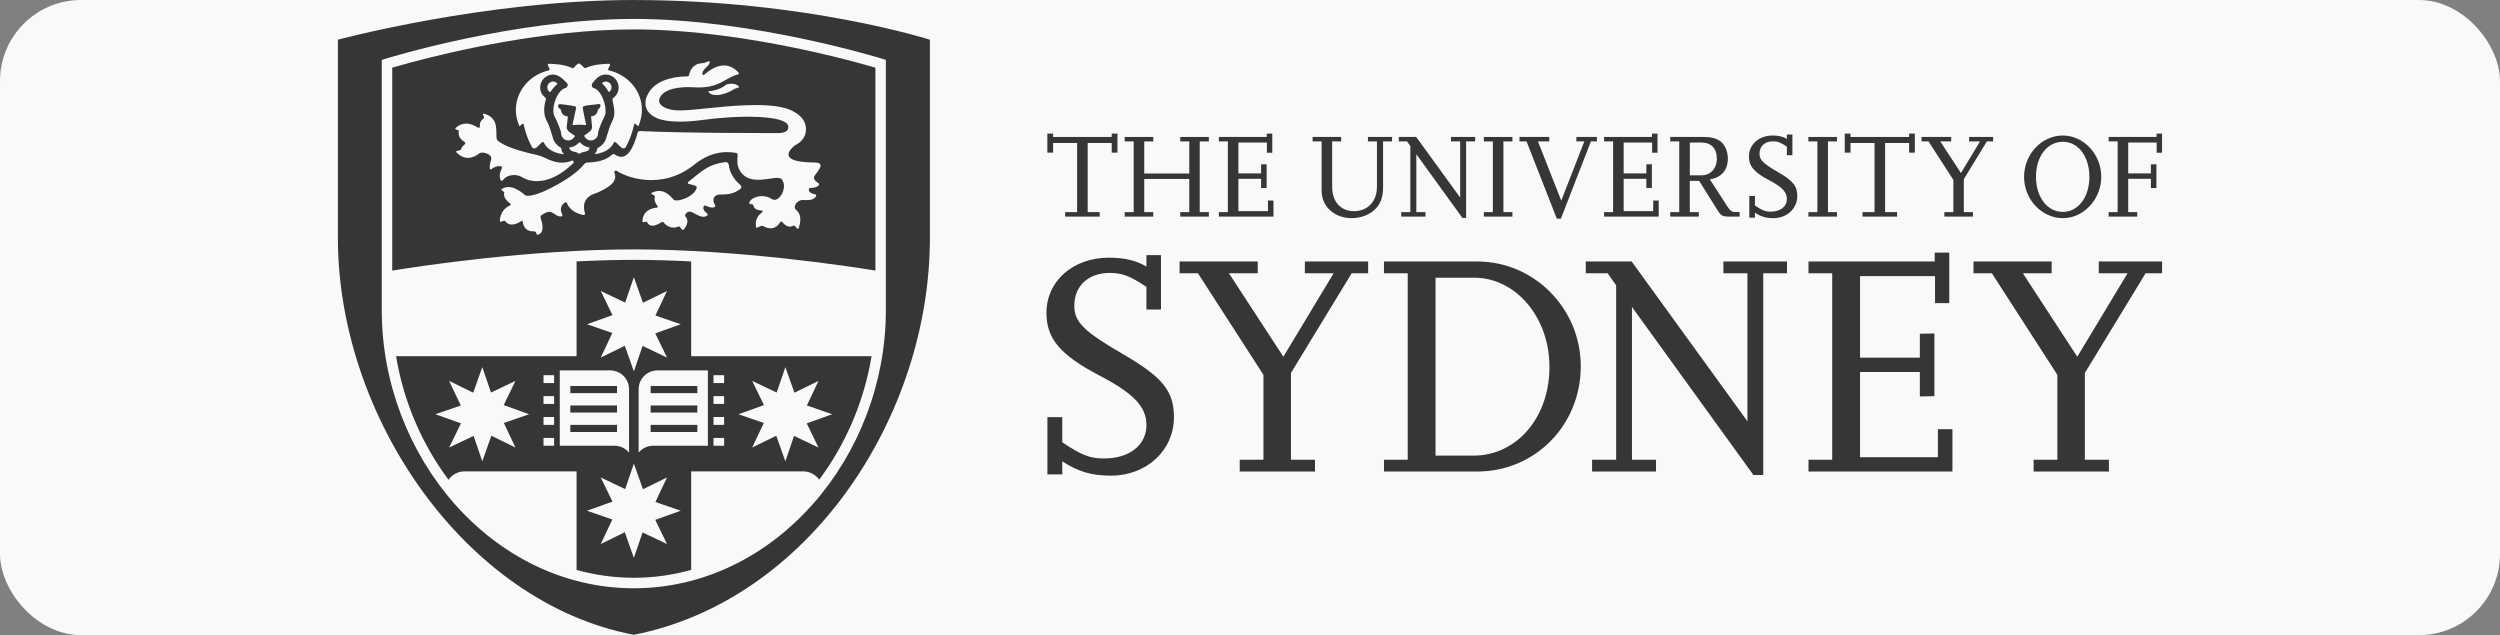 <svg width="370" height="94" viewBox="0 0 370 94" fill="none" xmlns="http://www.w3.org/2000/svg">
<rect x="0" y="0" width="370" height="94" fill="#808080" stroke="none"/>
<rect width="370" height="94" rx="12" fill="#F9F9F9"/>
<g clip-path="url(#clip0_5092_39531)">
<path d="M162.755 32.057H157.638V31.396H159.414V21.163H155.861V22.591H155.008V19.77H155.861V20.27H164.532V19.77H165.385V22.591H164.532V21.163H160.978V31.396H162.755V32.057Z" fill="#363636"/>
<path d="M178.908 32.057H174.679V31.396H176.012V26.485H169.349V31.396H170.682V32.057H166.453V31.396H167.786V20.931H166.453V20.27H170.682V20.931H169.349V25.681H176.012V20.931H174.679V20.27H178.908V20.931H177.558V31.396H178.908V32.057Z" fill="#363636"/>
<path d="M188.475 32.057H180.391V31.396H181.724V20.931H180.391V20.27H187.479V19.77H188.297V22.609H187.498V21.091H183.287V25.663H186.645V24.324L187.462 24.306V27.824L186.645 27.841V26.466H183.287V31.252H187.657V29.68H188.475V32.057Z" fill="#363636"/>
<path d="M206.028 20.931H204.695V27.735C204.695 29.645 204.019 30.878 202.545 31.682C201.799 32.074 200.946 32.288 200.076 32.288C197.5 32.288 195.599 30.574 195.599 28.234V20.93H194.266V20.269H198.495V20.93H197.162V27.681C197.162 29.842 198.423 31.253 200.395 31.253C202.421 31.253 203.788 29.806 203.788 27.663V20.93H202.455V20.269H206.027V20.931H206.028Z" fill="#363636"/>
<path d="M216.991 32.254H216.44L209.617 22.824V31.396H210.968V32.057H207.379V31.396H208.729V21.609L208.249 20.93H207.023V20.269H209.6L216.103 29.235V20.93H214.75V20.269H218.322V20.93H216.989V32.254H216.991Z" fill="#363636"/>
<path d="M223.839 32.057H219.609V31.396H220.943V20.931H219.609V20.27H223.839V20.931H222.506V31.396H223.839V32.057Z" fill="#363636"/>
<path d="M231.011 32.361H230.408L225.931 20.931H224.883V20.27H229.289V20.931H227.619L231.066 29.7L234.478 20.931H233.304V20.27H236.342V20.931H235.454L231.014 32.361H231.011Z" fill="#363636"/>
<path d="M245.49 32.057H237.406V31.396H238.739V20.931H237.406V20.27H244.495V19.77H245.312V22.609H244.513V21.091H240.302V25.663H243.66V24.324L244.478 24.306V27.824L243.66 27.841V26.466H240.302V31.252H244.674V29.68H245.49V32.057Z" fill="#363636"/>
<path d="M257.464 32.057H255.954C254.906 32.057 254.71 31.95 254.124 31.003L251.477 26.771H250.091V31.396H251.425V32.057H247.195V31.396H248.528V20.931H247.195V20.27H252.135C253.857 20.27 254.835 20.753 255.367 21.86C255.599 22.343 255.723 22.878 255.723 23.45C255.723 25.182 254.764 26.289 253.058 26.539L255.617 30.503C256.043 31.163 256.328 31.378 256.772 31.378H257.464V32.057ZM250.094 25.949H251.8C253.15 25.949 254.092 24.949 254.092 23.484C254.092 21.948 253.257 21.091 251.764 21.091H250.094V25.949Z" fill="#363636"/>
<path d="M259.732 32.217H258.897V29.003H259.732V30.413C260.816 31.146 261.296 31.325 262.076 31.325C263.498 31.325 264.457 30.575 264.457 29.45C264.457 28.431 263.765 27.682 261.846 26.681C259.607 25.503 258.844 24.61 258.844 23.145C258.844 21.377 260.335 20.056 262.343 20.056C263.232 20.056 263.889 20.216 264.457 20.556V19.913H265.275V22.967H264.457V21.699C263.55 21.091 263.107 20.913 262.395 20.913C261.187 20.913 260.406 21.645 260.406 22.753C260.406 23.663 260.922 24.181 263.143 25.467C265.363 26.753 266.003 27.539 266.003 29.003C266.003 30.86 264.476 32.288 262.468 32.288C261.349 32.288 260.62 32.056 259.732 31.485V32.217Z" fill="#363636"/>
<path d="M271.87 32.057H267.641V31.396H268.974V20.931H267.641V20.27H271.87V20.931H270.537V31.396H271.87V32.057Z" fill="#363636"/>
<path d="M280.771 32.057H275.654V31.396H277.43V21.163H273.876V22.591H273.023V19.77H273.876V20.27H282.547V19.77H283.4V22.591H282.547V21.163H278.994V31.396H280.771V32.057Z" fill="#363636"/>
<path d="M291.994 32.057H287.766V31.396H289.099V26.628L285.421 20.931H284.391V20.27H288.778V20.931H287.162L290.218 25.61L293.043 20.931H291.426V20.27H294.981V20.931H294.056L290.645 26.521V31.396H291.994V32.057Z" fill="#363636"/>
<path d="M299.562 26.182C299.562 22.824 302.157 20.056 305.301 20.056C308.393 20.056 310.987 22.842 310.987 26.164C310.987 29.485 308.393 32.289 305.301 32.289C302.177 32.289 299.562 29.503 299.562 26.182ZM301.324 26.164C301.324 29.182 302.995 31.361 305.304 31.361C307.578 31.361 309.23 29.165 309.23 26.164C309.23 23.163 307.578 20.985 305.321 20.985C302.995 20.985 301.326 23.127 301.326 26.164H301.324Z" fill="#363636"/>
<path d="M316.307 32.057H312.078V31.396H313.411V20.931H312.078V20.27H319.167V19.77H319.984V22.609H319.185V21.091H314.974V25.663H318.332V24.324L319.15 24.306V27.824L318.332 27.841V26.466H314.974V31.396H316.307V32.057Z" fill="#363636"/>
<path d="M157.216 70.209H155.016V61.736H157.216V65.454C160.072 67.384 161.336 67.855 163.396 67.855C167.143 67.855 169.672 65.879 169.672 62.913C169.672 60.231 167.844 58.254 162.788 55.618C156.889 52.512 154.875 50.156 154.875 46.278C154.875 41.618 158.808 38.135 164.099 38.135C166.44 38.135 168.173 38.559 169.672 39.453V37.759H171.825V45.807H169.672V42.465C167.283 40.865 166.113 40.395 164.24 40.395C161.056 40.395 158.997 42.325 158.997 45.242C158.997 47.644 160.354 49.019 166.206 52.418C172.059 55.807 173.745 57.878 173.745 61.736C173.745 66.632 169.718 70.397 164.427 70.397C161.477 70.397 159.557 69.785 157.217 68.28V70.209H157.216Z" fill="#363636"/>
<path d="M194.623 69.786H183.479V68.045H186.991V55.478L177.294 40.441H174.578V38.7H186.143V40.441H181.883L189.936 52.795L197.381 40.441H193.12V38.7H202.485V40.441H200.05L191.061 55.196V68.044H194.619V69.786H194.623Z" fill="#363636"/>
<path d="M204.829 69.786V68.045H208.341V40.441H204.829V38.7H218.641C227.07 38.7 233.953 45.666 233.953 54.208C233.953 62.915 227.211 69.786 218.595 69.786H204.828H204.829ZM212.459 67.432H218.079C224.493 67.432 229.363 61.737 229.316 54.254C229.316 46.983 224.352 41.1 218.171 41.1H212.459V67.432Z" fill="#363636"/>
<path d="M260.961 70.303H259.51L241.53 45.43V68.044H245.089V69.785H235.631V68.044H239.19V42.23L237.926 40.441H234.695V38.7H241.484L258.62 62.349V40.441H255.062V38.7H264.473V40.441H260.961V70.303Z" fill="#363636"/>
<path d="M288.96 69.785H267.656V68.044H271.168V40.441H267.656V38.7H286.338V37.382H288.492V44.866H286.385V40.865H275.288V52.936H284.137V49.398L286.291 49.351V58.631L284.137 58.678V55.053H275.288V67.667H286.806V63.526H288.96V69.785Z" fill="#363636"/>
<path d="M312.123 69.786H300.979V68.045H304.491V55.478L294.794 40.441H292.078V38.7H303.643V40.441H299.383L307.436 52.795L314.881 40.441H310.62V38.7H319.985V40.441H317.55L308.561 55.196V68.044H312.119V69.786H312.123Z" fill="#363636"/>
<path d="M96.295 61.056H103.203V60.004H96.295V61.056ZM96.295 63.932H103.203V62.882H96.295V63.932ZM96.295 58.182H103.203V57.13H96.295V58.182ZM91.319 60.005H84.408V61.057H91.319V60.005ZM91.319 62.882H84.408V63.932H91.319V62.882ZM91.319 57.13H84.408V58.182H91.319V57.13ZM102.293 38.691C99.488 38.547 96.632 38.461 93.805 38.461C90.986 38.461 88.134 38.547 85.333 38.689V52.717H58.617C59.731 59.446 62.458 65.752 66.381 70.999C66.91 70.251 67.775 69.763 68.758 69.763H85.333V84.352C88.042 85.101 90.872 85.512 93.799 85.512V85.631H93.812V85.512C96.746 85.512 99.581 85.1 102.293 84.347V69.763H118.871C119.846 69.763 120.709 70.246 121.241 70.988C125.157 65.744 127.882 59.44 128.994 52.717H102.293V38.691ZM88.913 43.065L92.524 44.786L93.815 41.021L95.157 44.808L98.718 43.065L97 46.694L100.75 47.99L96.981 49.34L98.718 52.919L95.106 51.198L93.814 54.96L92.469 51.175L88.913 52.919L90.624 49.283L86.877 47.989L90.647 46.639L88.913 43.065ZM76.286 66.233L72.722 64.489L71.379 68.274L70.095 64.511L66.472 66.233L68.218 62.656L64.447 61.308L68.193 60.01L66.473 56.374L70.037 58.119L71.38 54.337L72.669 58.097L76.287 56.373L74.55 59.955L78.315 61.307L74.569 62.597L76.286 66.233ZM82.01 65.967H80.441V64.811H82.01V65.967ZM82.01 62.879H80.441V61.715H82.01V62.879ZM82.01 59.782H80.441V58.627H82.01V59.782ZM82.01 56.693H80.441V55.532H82.01V56.693ZM82.847 65.973V54.819H89.84C89.973 54.8 90.129 54.819 90.269 54.819C91.868 54.819 93.096 56.055 93.096 57.632V66.977C92.576 66.358 91.794 65.967 90.921 65.967C90.807 65.967 85.036 65.971 82.847 65.973ZM98.716 80.519L95.102 78.796L93.814 82.569L92.469 78.77L88.909 80.519L90.626 76.887L86.878 75.589L90.646 74.237L88.909 70.662L92.521 72.385L93.814 68.623L95.159 72.408L98.715 70.662L97.002 74.295L100.75 75.589L96.981 76.941L98.716 80.519ZM111.326 56.374L114.948 58.098L116.233 54.338L117.579 58.12L121.138 56.375L119.422 60.01L123.168 61.308L119.396 62.656L121.138 66.233L117.519 64.511L116.233 68.274L114.888 64.489L111.326 66.233L113.045 62.598L109.298 61.308L113.063 59.956L111.326 56.374ZM105.599 55.532H107.17V56.693H105.599V55.532ZM105.599 58.627H107.17V59.782H105.599V58.627ZM105.599 61.715H107.17V62.878H105.599V61.715ZM105.599 64.811H107.17V65.967H105.599V64.811ZM104.767 54.819V65.973C102.577 65.971 96.806 65.967 96.694 65.967C95.82 65.967 95.041 66.358 94.519 66.977V57.632C94.519 56.056 95.748 54.819 97.344 54.819C97.483 54.819 97.64 54.8 97.775 54.819H104.767ZM118.538 7.267C111.647 5.807 102.554 4.354 93.805 4.354C80.678 4.35 66.794 7.632 60.697 9.273C59.481 9.599 58.577 9.861 58.049 10.015V40.044C62 39.404 78.328 36.912 93.805 36.91C109.283 36.912 125.606 39.403 129.562 40.044V10.015C129.031 9.861 128.128 9.599 126.912 9.273C124.877 8.727 121.983 7.999 118.538 7.267ZM81.199 10.423C81.739 10.298 80.574 9.398 81.335 9.44C81.832 9.467 83.464 9.473 84.701 10.08C84.936 10.179 85.081 9.73 85.55 9.428C85.588 9.405 85.7 9.361 85.783 9.426C86.27 9.728 86.442 10.167 86.678 10.066C87.905 9.474 89.524 9.474 90.013 9.441C90.803 9.392 89.611 10.299 90.151 10.424C92.939 11.074 95.007 13.449 95.007 16.279C95.007 17.098 94.807 17.862 94.53 18.576C94.378 18.958 93.979 17.866 93.833 18.503C93.559 19.657 93.28 20.523 92.674 21.672C92.095 22.751 91.139 20.488 90.841 21.129C90.302 22.269 89.04 22.662 88.157 22.798C88.056 22.809 87.962 22.796 88.083 22.68C88.129 22.636 88.342 22.438 88.4 22.034C88.408 21.99 88.382 21.927 88.476 21.885C89.141 21.566 89.643 20.946 89.791 20.197C90.003 19.501 90.283 18.511 90.623 17.898C91.378 16.547 90.46 14.911 90.696 14.547C91.214 14.209 91.558 13.619 91.558 12.947C91.558 11.889 90.699 11.032 89.655 11.032C89.085 11.032 88.576 11.284 88.234 11.678L88.179 11.729C88.004 11.914 87.835 12.105 87.685 12.308C87.512 12.531 87.55 12.934 87.85 13.016C89.148 13.356 89.997 16.294 89.465 17.247C89.229 17.671 88.513 19.253 88.513 19.713C88.513 20.306 88.038 20.785 87.45 20.785C87 20.785 86.62 20.504 86.46 20.087C86.46 20.087 86.479 20.053 86.481 20.042C86.842 19.816 87.633 19.339 87.633 18.843L87.475 17.233C88.121 17.155 88.421 16.802 88.5 16.187C88.557 16.147 88.615 16.103 88.666 16.059C88.882 15.861 89.027 15.324 88.564 15.4C87.904 15.524 87.158 15.5 86.436 15.702C86.34 15.727 86.269 15.815 86.251 15.908C86.221 16.048 86.645 17.992 86.738 18.423C86.746 18.473 86.713 18.502 86.689 18.502C86.398 18.478 85.871 18.452 85.743 18.452C85.617 18.454 85.105 18.481 84.799 18.507C84.768 18.509 84.725 18.469 84.736 18.429C84.833 17.97 85.257 16.036 85.257 16.036C85.268 15.956 85.257 15.87 85.211 15.805C85.072 15.621 83.185 15.459 82.932 15.41C82.823 15.39 82.717 15.431 82.649 15.522C82.463 15.788 82.79 16.086 82.999 16.212C83.08 16.809 83.392 17.155 84.018 17.233C84.026 17.243 84.038 17.26 84.045 17.264C84.026 17.369 83.866 18.86 83.866 18.869C83.866 19.385 84.647 19.82 85.032 20.047C85.054 20.074 85.082 20.107 85.087 20.144C84.901 20.517 84.533 20.785 84.109 20.785C83.519 20.785 83.045 20.306 83.045 19.714C83.045 19.334 82.34 17.68 82.074 17.231C81.51 16.25 82.35 13.359 83.698 13.019C83.99 12.948 84.141 12.522 83.913 12.298C83.349 11.736 82.702 11.034 81.846 11.034C80.796 11.034 79.945 11.891 79.945 12.949C79.945 14.159 80.87 14.352 80.807 14.687C80.434 15.809 80.427 17.036 80.93 17.9C81.278 18.5 81.542 19.455 81.752 20.139C81.88 20.841 82.303 21.439 82.9 21.791C83.197 21.964 83.052 22.195 83.177 22.446C83.235 22.566 83.331 22.646 83.407 22.712C83.534 22.809 83.436 22.832 83.331 22.817C82.444 22.704 81.075 22.329 80.51 21.129C80.214 20.488 79.249 22.751 78.677 21.672C78.069 20.523 77.79 19.657 77.519 18.503C77.37 17.866 76.972 18.958 76.82 18.576C76.541 17.862 76.343 17.098 76.343 16.279C76.345 13.448 78.415 11.073 81.199 10.423ZM89.143 12.398C89.112 12.371 89.12 12.26 89.158 12.236C89.295 12.129 89.467 12.068 89.657 12.068C90.126 12.068 90.507 12.448 90.507 12.92C90.507 13.187 90.383 13.424 90.195 13.581C90.144 13.628 90.05 13.573 90.032 13.529C89.789 13.091 89.492 12.7 89.143 12.398ZM87.218 22.024C87.015 22.564 86.257 22.384 85.853 22.717C85.809 22.757 85.688 22.757 85.653 22.728C85.251 22.384 84.499 22.553 84.256 21.966C84.237 21.92 84.237 21.824 84.346 21.808C84.879 21.748 85.353 21.487 85.697 21.107C85.726 21.07 85.817 21.038 85.893 21.126C86.204 21.474 86.643 21.728 87.127 21.807C87.186 21.816 87.272 21.865 87.218 22.024ZM81.493 13.579C81.474 13.607 81.388 13.638 81.316 13.59C81.126 13.43 81.001 13.191 81.001 12.92C81.001 12.448 81.379 12.068 81.848 12.068C82.076 12.068 82.283 12.159 82.439 12.305C82.502 12.352 82.465 12.463 82.431 12.494C82.065 12.791 81.746 13.168 81.493 13.579ZM73.959 24.581C73.381 24.581 73.14 24.768 72.715 25.041C72.449 25.228 72.367 24.705 72.684 23.63C72.937 22.788 71.294 22.334 70.902 22.727C70.35 23.161 68.934 24.009 67.555 22.547C67.278 22.255 68.183 22.353 68.237 22.096C68.317 21.72 68.661 21.493 68.804 21.341C68.883 21.226 68.883 21.051 68.742 20.984C68.317 20.755 67.736 20.262 67.899 19.351C67.918 19.222 67.178 19.178 67.424 18.951C68.72 17.744 70.137 18.496 70.705 18.884C70.804 18.92 71.005 18.939 71.024 18.746C71.067 18.356 70.866 18.096 71.645 17.446C71.795 17.32 71.195 16.794 71.614 16.82C74.301 17.497 73.085 20.295 73.643 20.789C74.667 21.708 77.146 22.433 79.478 22.935C79.68 22.979 80.404 23.237 80.556 23.317C82.439 24.284 83.592 24.189 84.612 23.787C84.938 23.661 84.934 24.075 84.822 24.178C81.083 27.764 78.238 26.854 77.231 26.204C76.532 25.753 75.1 25.738 74.439 26.661C74.325 26.771 74.124 26.842 74.04 26.548C73.843 25.858 74.059 25.408 74.261 24.912C74.388 24.653 74.071 24.581 73.959 24.581ZM109.618 27.909C109.116 28.35 108.221 28.83 106.803 28.78C106.204 28.754 105.914 28.927 105.764 29.106C105.675 29.228 105.62 29.379 105.61 29.41C105.527 29.706 105.636 30.023 105.794 30.272C105.947 30.49 105.889 30.631 105.654 30.687C105.42 30.748 105.111 30.754 104.502 30.46C104.234 30.33 104.158 30.496 104.123 30.622C104.022 30.918 104.217 31.286 104.614 31.552C104.819 31.732 104.781 31.907 104.462 32.02C103.926 32.207 103.445 31.962 102.659 31.523C102.198 31.265 101.841 31.223 101.53 31.592C101.353 31.796 101.37 31.987 101.473 32.092C101.779 32.396 101.96 33.005 101.2 33.969C100.948 34.288 100.675 33.406 100.444 33.512C99.401 34.002 98.546 33.361 98.222 32.921C98.152 32.831 98.007 32.802 97.826 32.919C97.305 33.27 96.189 33.849 95.759 32.839C95.692 32.691 95.079 33.068 95.085 32.779C95.109 31.106 96.554 30.793 97.171 30.739C97.359 30.72 97.397 30.628 97.298 30.476C97.052 30.113 96.755 29.682 96.918 29.179C97.032 28.81 96.086 28.725 96.473 28.534C98.38 27.578 99.447 29.406 99.777 29.601C100.33 29.92 102.818 29.108 103.121 27.755C103.186 27.489 102.541 27.371 101.901 27.21C101.785 27.183 101.72 27.034 101.931 26.865C103.441 25.736 104.651 24.273 107.381 24C107.711 23.966 107.844 24.241 107.854 24.375C107.907 24.801 108.018 25.217 108.199 25.605C108.594 26.445 109.069 26.968 109.549 27.35C109.778 27.535 109.75 27.795 109.618 27.909ZM121.044 27.05C121.284 27.176 121.291 27.331 121.113 27.487C120.928 27.649 120.65 27.798 119.977 27.813C119.684 27.817 119.688 28.002 119.711 28.128C119.754 28.438 120.098 28.676 120.577 28.732C120.835 28.799 120.881 28.972 120.65 29.217C120.252 29.633 119.719 29.633 118.819 29.601C117.969 29.57 117.293 30.605 117.791 31.036C118.128 31.327 118.813 31.97 118.222 33.717C118.035 34.245 117.715 33.233 117.444 33.391C116.74 33.811 116.126 33.282 115.807 32.902C115.67 32.74 115.548 32.734 115.454 32.902C115.172 33.395 114.431 34.265 112.935 33.454C112.612 33.28 111.944 33.878 111.905 33.673C111.662 32.505 112.258 31.814 112.766 31.449C112.817 31.409 113.012 31.144 112.681 31.153C112.175 31.126 111.561 30.962 111.491 30.341C111.48 30.208 110.847 30.242 110.878 30.063C111.029 29.203 112.909 28.581 114.204 29.444C115.3 30.172 116.676 27.689 115.688 26.524C114.972 25.688 110.787 28.031 109.364 24.987C108.793 23.763 109.508 22.715 108.927 22.632C108.344 22.548 105.712 21.977 102.791 24.336C97.853 28.323 92.502 26.15 91.243 25.262C91.045 25.2 90.853 25.359 90.937 25.558C91.14 26.072 91.053 26.55 90.806 26.916C90.291 27.697 88.517 28.494 88.204 28.587C86.125 29.2 86.344 30.796 86.562 31.508C86.627 31.724 86.547 31.854 86.323 31.814C85.687 31.695 84.404 31.304 83.9 30.05C83.844 29.904 83.699 29.899 83.528 30.023C82.755 30.576 83.028 31.38 83.211 31.737C83.281 31.879 83.241 32.014 83.059 32.033C82.35 32.119 81.843 31.289 81.232 31.349C80.833 31.388 80.366 31.695 80.113 31.873C79.989 31.951 79.972 32.154 80.048 32.383C80.823 34.694 79.548 34.772 79.472 34.731C79.381 34.682 79.432 34.296 79.061 34.238C77.812 34.307 77.456 33.488 77.386 32.882C77.361 32.686 77.285 32.619 77.153 32.709C76.676 33.04 75.511 33.692 74.778 32.732C74.674 32.596 74.324 32.74 74.134 32.822C73.982 32.885 73.978 32.636 73.982 32.558C74.071 31.239 74.96 30.645 75.449 30.416C75.629 30.33 75.65 30.236 75.505 30.128C75.11 29.834 74.413 29.196 74.635 28.505C74.675 28.373 74.052 28.126 74.207 28.014C75.645 26.967 77.488 28.703 77.724 28.89C77.97 29.089 79.277 29.131 82.609 27.249C84.727 26.053 85.835 25.064 86.439 24.313C86.513 24.226 86.667 24.065 86.883 24.059C88.226 24.013 89.554 23.813 90.591 22.896C90.762 22.718 90.939 22.823 91.011 22.875C92.916 24.207 93.899 21.259 94.292 19.911C94.343 19.638 94.4 19.413 94.69 19.398C101.709 19.736 115.008 19.689 115.008 19.689C115.008 19.689 116.762 19.828 116.671 18.733C116.531 16.979 109.276 17.017 103.863 17.767C101.896 18.038 99.04 18.195 97.352 17.538C96.651 17.265 96.085 16.83 95.769 16.268C95.433 15.552 95.521 15.124 95.585 14.672C95.668 14.344 95.828 13.996 96.056 13.629C97.443 11.475 100.655 11.31 101.652 11.31C101.842 11.31 101.962 11.229 101.988 11.089C102.088 10.59 102.464 9.441 103.809 9.367C104.187 9.343 104.573 9.199 104.812 9.088C104.971 9.015 105.072 9.059 105.044 9.199C105.006 9.372 104.923 9.605 104.725 9.778C103.78 10.591 103.919 10.966 104.033 11.074C104.098 11.125 104.182 11.099 104.255 11.032C107.115 8.527 108.78 10.186 109.289 10.728C109.375 10.823 109.397 10.976 109.232 11.016C107.288 11.453 106.539 13.195 102.571 12.914C102.088 12.883 98.841 12.72 97.809 14.197C97.215 15.056 97.628 15.857 99.382 16.246C100.714 16.539 103.82 16.086 105.284 15.966C106.716 15.848 112.966 15.063 116.241 16.012C117.624 16.409 119.633 17.524 119.235 19.63C118.973 20.959 117.701 21.48 117.701 21.48C117.701 21.48 114.105 24.023 120.553 24.05C122.554 24.06 120.585 25.714 120.483 26.2C120.408 26.55 120.733 26.866 121.044 27.05ZM109.21 12.998C109.014 13.033 108.735 13.118 108.431 13.32C107.849 13.714 105.516 14.688 104.788 13.515C104.788 13.515 106.421 13.458 107.486 12.513C107.486 12.513 108.629 12.121 109.298 12.729C109.376 12.8 109.387 12.967 109.21 12.998ZM93.814 0C71.866 0 50.008 5.873 50.008 5.873V35.23C50.008 61.689 68.858 89.198 93.805 93.951C119.675 88.867 137.624 61.689 137.624 35.23V5.877C137.624 5.877 119.314 0.004 93.814 0.004V0ZM131.106 45.944C131.104 67.485 114.816 87.042 93.812 87.067H93.799C72.794 87.042 56.506 67.485 56.503 45.944V8.864L57.05 8.696C57.086 8.687 75.978 2.805 93.805 2.799C111.636 2.805 130.561 8.696 130.561 8.696L131.106 8.864V45.944Z" fill="#363636"/>
</g>
<defs>
<clipPath id="clip0_5092_39531">
<rect width="270" height="93.95" fill="white" transform="translate(50)"/>
</clipPath>
</defs>
</svg>

